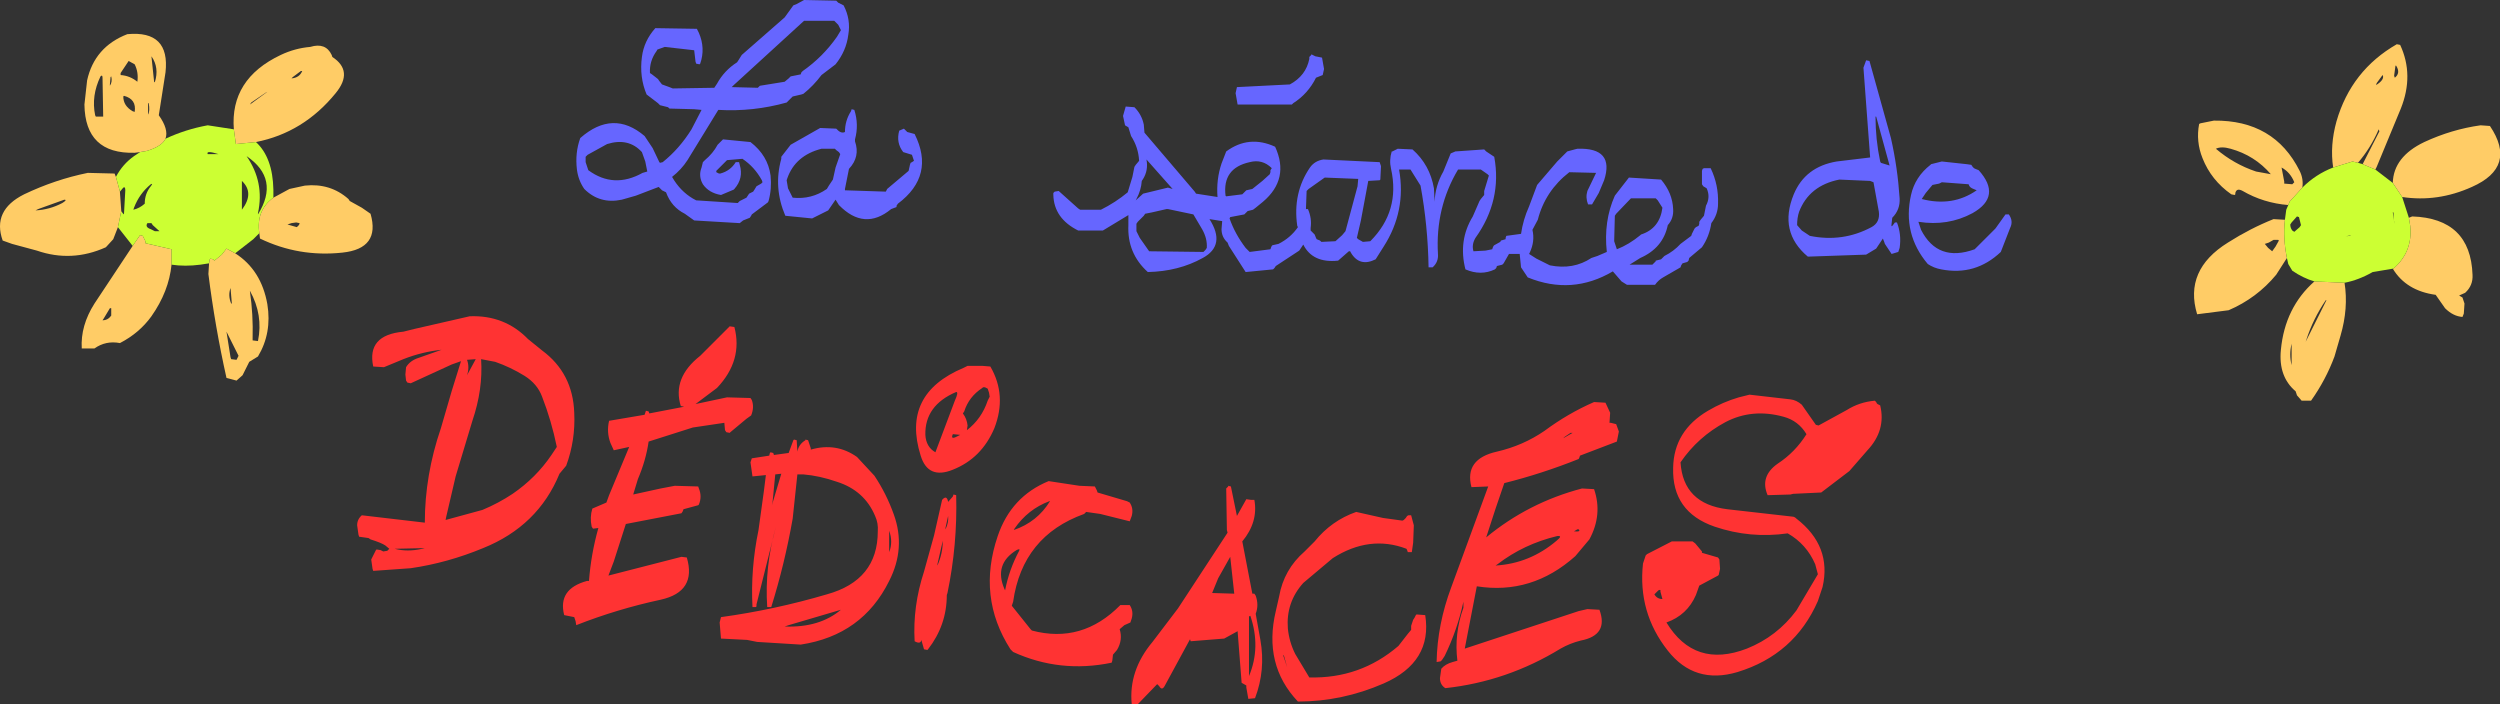 <?xml version="1.0" encoding="UTF-8" standalone="no"?>
<svg xmlns:xlink="http://www.w3.org/1999/xlink" height="52.55px" width="186.55px" xmlns="http://www.w3.org/2000/svg">
  <rect width="100%" height="100%" fill="#333333" stroke="none"/>
  <g transform="matrix(1.0, 0.0, 0.0, 1.0, 93.25, 26.25)">
    <path d="M86.5 -10.0 L86.75 -10.1 Q91.1 -9.95 91.25 -5.75 91.3 -4.95 90.7 -4.4 L90.25 -4.2 90.5 -4.05 90.65 -3.6 90.6 -2.85 90.5 -2.6 Q89.8 -2.65 89.2 -3.25 L88.5 -4.25 Q86.3 -4.55 85.3 -6.2 L85.4 -6.25 Q86.8 -7.5 86.6 -9.4 L86.5 -10.0 M81.7 -5.15 Q82.0 -3.25 81.4 -1.2 L80.95 0.35 Q80.3 2.1 79.2 3.65 L78.5 3.65 78.15 3.25 78.05 2.95 Q76.75 1.85 76.95 -0.15 77.25 -3.3 79.45 -5.25 L81.7 -5.15 M77.4 -7.0 L76.6 -5.75 Q75.15 -4.0 73.05 -3.1 L70.7 -2.8 Q69.7 -6.1 73.0 -8.15 74.65 -9.2 76.4 -9.9 L77.25 -9.85 Q77.1 -8.45 77.4 -7.0 M77.5 -10.95 Q75.65 -11.1 74.1 -12.0 73.65 -12.25 73.55 -11.85 L73.55 -11.75 73.5 -11.7 73.25 -11.75 Q71.75 -12.8 71.1 -14.45 70.6 -15.7 70.85 -17.0 L70.95 -17.05 71.95 -17.25 Q76.45 -17.3 78.35 -13.5 78.65 -12.9 78.55 -12.25 L77.6 -11.2 77.5 -10.95 M80.85 -13.75 Q80.6 -15.4 81.1 -17.2 82.2 -21.0 85.6 -22.95 L85.85 -22.9 Q86.9 -20.65 85.9 -18.15 L84.1 -13.8 84.0 -13.6 83.05 -14.0 84.3 -16.45 84.25 -16.6 Q83.65 -15.2 82.7 -14.1 L82.3 -14.2 80.85 -13.75 M85.3 -12.6 Q85.35 -14.55 87.65 -15.65 89.7 -16.6 91.85 -16.9 L92.55 -16.85 Q94.6 -13.8 91.2 -12.3 88.65 -11.15 86.0 -11.55 L85.3 -12.6 M85.5 -21.35 L85.4 -20.6 85.45 -20.45 Q85.9 -20.8 85.55 -21.35 L85.5 -21.35 M84.05 -19.9 Q84.7 -20.3 84.55 -20.65 L84.5 -20.6 84.1 -20.05 84.05 -19.9 M77.0 -13.75 L77.2 -12.7 77.2 -12.55 77.8 -12.5 77.95 -12.65 Q77.65 -13.4 77.0 -13.75 M76.2 -13.25 Q75.0 -14.65 73.2 -15.15 72.5 -15.35 72.1 -15.15 73.45 -14.0 75.1 -13.45 L76.2 -13.25 M76.4 -8.35 L76.05 -8.15 75.75 -8.05 76.0 -7.75 76.3 -7.5 76.55 -7.85 76.8 -8.3 76.75 -8.35 76.4 -8.35 M80.3 -3.85 Q79.35 -2.45 78.85 -0.9 L78.8 -0.75 80.35 -3.85 80.3 -3.85 M77.75 1.0 L77.75 1.15 77.75 -0.6 Q77.55 0.2 77.75 1.0 M-75.8 -16.6 Q-76.1 -20.35 -72.3 -22.15 -71.25 -22.65 -70.1 -22.75 -68.95 -23.1 -68.5 -22.15 L-68.45 -22.0 Q-66.85 -20.95 -68.2 -19.3 -70.6 -16.35 -74.15 -15.65 L-75.65 -15.5 -75.8 -16.6 M-72.85 -11.5 L-71.65 -12.15 -70.5 -12.4 Q-68.6 -12.6 -67.25 -11.4 L-67.15 -11.25 -66.25 -10.75 -65.6 -10.3 Q-64.85 -7.7 -67.7 -7.4 -70.95 -7.05 -73.85 -8.45 L-73.9 -8.85 Q-74.15 -10.55 -72.85 -11.5 M-75.7 -7.35 Q-73.75 -6.1 -73.3 -3.55 -72.95 -1.4 -74.0 0.35 L-74.65 0.75 -75.15 1.75 -75.6 2.15 -76.35 1.95 Q-77.2 -1.85 -77.7 -5.8 L-77.65 -6.6 -77.6 -6.9 -77.55 -6.95 -77.35 -6.9 -77.25 -6.8 -76.7 -7.25 -76.35 -7.7 -75.7 -7.35 M-80.45 -6.5 Q-80.65 -4.5 -81.95 -2.65 -82.85 -1.4 -84.3 -0.65 -85.35 -0.85 -86.2 -0.25 L-87.15 -0.25 Q-87.25 -1.95 -86.2 -3.6 L-83.35 -7.9 -82.8 -8.7 -82.6 -8.65 -82.4 -8.25 -82.4 -8.1 -80.45 -7.65 -80.45 -6.5 M-84.45 -9.3 L-84.8 -8.4 -85.35 -7.8 Q-87.9 -6.65 -90.5 -7.55 L-92.35 -8.05 -93.05 -8.3 Q-93.85 -10.55 -91.45 -11.75 -89.15 -12.85 -86.7 -13.35 L-84.7 -13.3 -84.6 -13.05 -84.3 -11.95 -84.3 -11.9 -84.2 -10.5 -84.45 -9.3 M-82.8 -14.9 L-83.2 -14.85 Q-86.9 -14.75 -86.95 -18.45 L-86.75 -20.25 Q-86.2 -22.75 -83.75 -23.7 -80.55 -24.0 -80.9 -20.85 L-81.4 -17.65 Q-80.65 -16.6 -80.9 -15.9 -81.15 -15.35 -82.25 -15.0 L-82.8 -14.9 M-73.4 -19.35 L-74.5 -18.6 -74.6 -18.45 -73.3 -19.4 -73.4 -19.35 M-70.7 -20.95 L-70.8 -20.95 -71.4 -20.5 -71.5 -20.4 Q-70.9 -20.45 -70.7 -20.95 M-71.15 -9.65 L-71.5 -9.6 -71.8 -9.5 -71.1 -9.3 -70.95 -9.45 -70.9 -9.55 -70.9 -9.6 -71.15 -9.65 M-81.7 -20.1 Q-81.35 -21.2 -81.95 -22.05 L-81.75 -20.15 -81.7 -20.1 M-83.65 -21.7 L-84.25 -20.8 -84.25 -20.65 Q-83.55 -20.6 -83.0 -20.15 -82.9 -20.85 -83.2 -21.45 L-83.65 -21.7 M-83.2 -17.9 Q-83.05 -18.85 -84.0 -19.1 L-84.05 -19.05 Q-84.05 -18.35 -83.35 -17.95 L-83.2 -17.9 M-82.2 -17.7 Q-82.05 -17.95 -82.15 -18.55 L-82.2 -18.55 -82.2 -17.85 -82.2 -17.7 M-85.05 -19.95 L-85.05 -19.85 Q-84.85 -20.15 -84.95 -20.55 L-85.0 -20.5 -85.05 -19.95 M-85.75 -20.55 Q-86.45 -19.1 -86.15 -17.65 L-86.1 -17.55 -85.55 -17.55 -85.6 -20.45 Q-85.6 -20.7 -85.75 -20.55 M-88.45 -11.35 L-90.4 -10.65 -90.6 -10.55 Q-89.55 -10.6 -88.6 -11.1 -88.2 -11.35 -88.45 -11.35 M-74.6 -4.5 Q-74.35 -2.8 -74.4 -1.0 L-74.4 -0.85 -74.0 -0.8 Q-73.6 -2.75 -74.6 -4.55 L-74.6 -4.5 M-76.05 -4.8 L-76.05 -4.75 Q-76.25 -4.2 -76.0 -3.6 L-75.95 -3.6 -76.05 -4.8 M-75.45 0.3 L-76.35 -1.5 -76.05 0.4 -76.0 0.55 -75.6 0.6 -75.45 0.3 M-85.05 -3.25 L-85.5 -2.5 -85.6 -2.35 Q-85.2 -2.35 -84.95 -2.7 L-84.95 -3.25 -85.05 -3.25" fill="#ffcc66" fill-rule="evenodd" stroke="none"/>
    <path d="M85.3 -6.2 L83.8 -5.95 Q82.75 -5.35 81.7 -5.15 L79.45 -5.25 Q78.6 -5.5 77.8 -6.05 L77.5 -6.55 77.4 -7.0 Q77.1 -8.45 77.25 -9.85 L77.35 -10.6 77.5 -10.95 77.6 -11.2 78.55 -12.25 Q79.55 -13.25 80.85 -13.75 L82.3 -14.2 82.7 -14.1 83.05 -14.0 84.0 -13.6 85.3 -12.6 86.0 -11.55 86.5 -10.0 86.6 -9.4 Q86.8 -7.5 85.4 -6.25 L85.3 -6.2 M77.8 -9.05 L77.95 -8.95 78.35 -9.3 78.45 -9.45 78.3 -10.05 78.15 -10.1 77.75 -9.65 77.65 -9.5 Q77.65 -9.25 77.8 -9.05 M85.3 -10.4 L85.4 -9.7 85.4 -9.55 85.35 -10.4 85.3 -10.4 M82.1 -8.7 L81.8 -8.6 81.6 -8.55 82.2 -8.7 82.1 -8.7 M-74.15 -15.65 Q-72.9 -14.5 -72.85 -12.1 L-72.85 -11.5 Q-74.15 -10.55 -73.9 -8.85 L-74.35 -8.4 -75.7 -7.35 -76.35 -7.7 -76.7 -7.25 -77.25 -6.8 -77.35 -6.9 -77.55 -6.95 -77.6 -6.9 -77.65 -6.6 -78.3 -6.5 Q-79.45 -6.35 -80.45 -6.5 L-80.45 -7.65 -82.4 -8.1 -82.4 -8.25 -82.6 -8.65 -82.8 -8.7 -83.35 -7.9 -84.45 -9.3 -84.2 -10.5 -84.1 -10.35 -84.0 -10.25 -83.9 -12.05 Q-83.9 -12.35 -84.05 -12.25 L-84.3 -11.95 -84.6 -13.05 Q-84.1 -14.0 -83.25 -14.6 L-82.8 -14.9 -82.25 -15.0 Q-81.15 -15.35 -80.9 -15.9 -79.4 -16.6 -77.75 -16.9 L-75.8 -16.6 -75.65 -15.5 -74.15 -15.65 M-75.2 -12.7 L-75.2 -10.65 -75.2 -10.6 Q-74.25 -11.85 -75.2 -12.75 L-75.2 -12.7 M-76.95 -14.75 Q-77.9 -15.05 -77.75 -14.75 L-77.3 -14.75 -76.95 -14.75 M-74.0 -10.25 Q-72.35 -12.9 -74.85 -14.6 -73.5 -12.65 -74.0 -10.35 L-74.0 -10.25 M-82.15 -9.6 L-82.25 -9.6 Q-82.45 -9.3 -82.0 -9.15 L-81.7 -9.0 -81.35 -9.0 -81.85 -9.45 -81.95 -9.6 -82.15 -9.6 M-82.0 -12.35 Q-81.8 -12.6 -82.0 -12.5 -82.85 -11.8 -83.25 -10.75 L-83.3 -10.6 Q-82.85 -10.7 -82.45 -11.05 -82.45 -11.8 -82.0 -12.35" fill="#ccff33" fill-rule="evenodd" stroke="none"/>
    <path d="M54.4 -13.55 Q56.15 -11.6 53.95 -10.35 52.1 -9.35 49.9 -9.7 L49.95 -9.55 50.05 -9.25 50.1 -9.1 Q51.35 -6.65 54.1 -7.65 L55.65 -9.2 56.4 -10.25 56.45 -10.25 56.65 -10.25 Q57.0 -9.75 56.75 -9.25 L56.05 -7.45 Q54.15 -5.65 51.6 -6.15 51.05 -6.25 50.6 -6.55 48.7 -8.8 49.35 -11.7 49.65 -13.05 50.8 -13.95 L50.85 -14.0 51.65 -14.2 53.5 -14.0 53.85 -13.95 53.95 -13.8 54.05 -13.7 54.15 -13.65 54.4 -13.55 M53.65 -12.5 L51.65 -12.65 51.45 -12.55 50.95 -12.45 50.45 -11.85 50.15 -11.4 Q52.45 -10.8 54.25 -12.05 L53.9 -12.2 Q53.7 -12.3 53.65 -12.5 M48.3 -9.65 Q48.65 -8.75 48.5 -7.75 L48.4 -7.45 47.9 -7.3 47.5 -7.9 47.4 -8.05 47.35 -8.2 47.25 -8.45 46.85 -7.85 46.75 -7.7 46.0 -7.25 41.65 -7.1 Q39.45 -8.95 40.6 -11.75 41.45 -13.8 43.8 -14.2 L46.3 -14.5 45.8 -21.2 46.0 -21.75 46.25 -21.7 47.85 -15.95 Q48.35 -13.75 48.5 -11.45 48.55 -10.6 47.95 -10.0 L47.9 -9.55 Q47.85 -9.25 48.0 -9.45 L48.15 -9.65 48.3 -9.65 M46.7 -17.55 Q46.7 -15.85 47.05 -14.2 L47.1 -14.1 47.75 -13.9 46.75 -17.55 46.7 -17.55 M34.4 -13.7 Q35.0 -12.45 34.95 -11.05 34.95 -10.25 34.45 -9.6 34.3 -8.6 33.75 -7.8 L32.8 -7.0 32.75 -6.8 32.7 -6.75 32.65 -6.7 32.3 -6.6 32.2 -6.45 32.15 -6.3 30.85 -5.55 Q30.5 -5.35 30.25 -5.0 L28.15 -5.0 27.75 -5.25 27.1 -6.0 Q24.05 -4.2 20.75 -5.55 L20.65 -5.7 20.25 -6.3 20.15 -7.3 19.35 -7.3 18.95 -6.6 18.85 -6.5 18.45 -6.4 18.4 -6.25 18.3 -6.15 Q17.25 -5.65 16.1 -6.15 15.55 -8.3 16.65 -10.1 L17.15 -11.25 17.25 -11.4 17.5 -11.7 17.5 -12.0 17.85 -13.15 17.75 -13.25 17.25 -13.6 15.55 -13.6 Q13.85 -10.75 14.05 -7.3 14.1 -6.7 13.65 -6.3 L13.35 -6.3 Q13.3 -9.4 12.75 -12.4 L12.0 -13.6 11.15 -13.6 Q11.7 -10.5 10.0 -7.85 L9.4 -6.9 Q8.2 -6.3 7.55 -7.4 L7.5 -7.5 7.4 -7.5 6.6 -6.8 Q4.7 -6.6 4.0 -8.0 L3.7 -7.55 1.95 -6.4 1.85 -6.25 1.75 -6.15 -0.3 -5.95 -1.55 -7.9 -1.65 -8.15 Q-2.1 -8.55 -2.1 -9.15 L-2.05 -9.75 -3.0 -9.9 Q-1.75 -7.95 -3.5 -7.0 -5.3 -6.0 -7.6 -5.95 -9.15 -7.35 -9.05 -9.45 L-9.05 -10.2 -10.95 -9.05 -12.8 -9.05 Q-14.6 -9.95 -14.65 -11.7 L-14.65 -11.85 -14.55 -11.95 -14.25 -12.0 -12.8 -10.7 -12.65 -10.6 -11.1 -10.6 Q-10.0 -11.15 -9.1 -11.9 L-8.75 -13.05 -8.6 -13.8 -8.5 -13.95 -8.25 -14.25 Q-8.3 -15.25 -8.85 -16.1 L-9.05 -16.75 -9.3 -16.9 -9.45 -17.6 -9.25 -18.3 -8.6 -18.25 Q-8.05 -17.7 -7.9 -16.95 L-7.85 -16.35 -4.1 -11.95 -4.0 -11.8 -2.4 -11.55 Q-2.5 -12.85 -2.1 -14.05 L-1.75 -14.95 Q-0.05 -16.2 1.9 -15.3 3.0 -12.9 1.0 -11.2 L0.45 -10.75 0.25 -10.6 -0.15 -10.5 -0.3 -10.35 -0.4 -10.25 -1.45 -10.05 -1.5 -9.95 Q-1.1 -8.8 -0.3 -7.75 L0.0 -7.45 1.55 -7.65 1.6 -7.8 1.65 -7.9 1.7 -7.95 2.15 -8.05 Q3.05 -8.5 3.6 -9.3 L3.55 -9.4 Q3.2 -11.85 4.5 -13.75 4.85 -14.25 5.5 -14.35 L9.7 -14.15 9.8 -13.85 9.75 -12.85 9.7 -12.8 8.85 -12.75 8.3 -9.8 8.0 -8.5 8.1 -8.4 8.45 -8.2 9.0 -8.25 Q11.25 -10.5 10.55 -13.65 10.4 -14.3 10.6 -14.95 L10.65 -14.95 11.05 -15.15 12.15 -15.1 Q13.45 -13.95 13.75 -12.2 L13.8 -11.2 Q13.85 -12.4 14.45 -13.45 L15.0 -14.8 15.35 -14.95 17.5 -15.1 17.65 -14.95 18.25 -14.55 Q18.85 -11.3 16.85 -8.5 16.55 -8.0 16.7 -7.5 L17.6 -7.55 18.1 -7.65 18.15 -7.8 18.2 -7.9 18.25 -7.95 18.7 -8.2 18.75 -8.3 19.1 -8.4 19.1 -8.5 19.15 -8.65 20.25 -8.8 Q20.4 -9.85 20.85 -10.85 L21.45 -12.45 22.95 -14.2 23.7 -14.95 24.25 -15.1 24.45 -15.15 Q27.25 -15.25 26.45 -12.8 L26.05 -11.85 25.55 -11.0 25.5 -11.0 25.25 -11.0 Q25.05 -11.5 25.2 -12.0 L25.85 -13.35 23.85 -13.4 Q22.05 -12.0 21.5 -9.85 L21.1 -9.1 Q21.3 -8.25 20.9 -7.4 L20.85 -7.3 21.4 -6.95 22.4 -6.45 Q24.15 -6.1 25.5 -7.0 L25.95 -7.15 26.65 -7.45 Q26.4 -9.75 27.25 -11.65 L28.3 -13.0 30.7 -12.85 Q31.55 -11.85 31.6 -10.65 31.65 -9.95 31.2 -9.45 30.85 -7.75 29.15 -7.0 L28.35 -6.5 30.05 -6.5 30.2 -6.65 30.3 -6.75 30.3 -6.8 30.7 -6.9 30.85 -7.05 30.9 -7.1 30.95 -7.15 Q31.65 -7.5 32.15 -8.05 L32.95 -8.65 33.0 -8.8 33.15 -9.1 33.2 -9.2 33.3 -9.3 33.5 -9.4 33.55 -9.55 33.55 -9.7 33.65 -9.85 33.9 -10.15 34.05 -10.9 Q34.4 -11.55 34.1 -12.2 L33.85 -12.35 33.75 -12.5 33.75 -13.5 33.8 -13.65 33.9 -13.7 34.4 -13.7 M30.45 -11.3 L30.3 -11.45 28.45 -11.45 27.35 -10.3 27.25 -10.15 27.2 -8.25 27.4 -7.65 Q28.3 -8.0 29.15 -8.7 L29.2 -8.75 Q30.6 -9.2 30.8 -10.75 L30.45 -11.3 M44.0 -12.85 Q41.75 -12.4 41.0 -10.45 40.85 -10.0 40.85 -9.45 L41.2 -9.05 41.8 -8.65 Q44.25 -8.15 46.4 -9.3 47.05 -9.65 46.95 -10.45 L46.55 -12.65 46.3 -12.75 44.0 -12.85 M8.1 -12.9 L5.6 -13.0 4.4 -12.15 4.25 -12.0 4.2 -10.65 4.35 -10.65 Q4.65 -9.95 4.55 -9.25 L4.55 -9.05 4.85 -8.75 4.95 -8.5 5.0 -8.4 5.25 -8.3 5.35 -8.2 6.4 -8.25 6.9 -8.7 7.15 -9.0 8.05 -12.35 8.1 -12.9 M4.6 -22.15 L4.6 -22.2 4.9 -22.05 5.4 -21.95 5.55 -21.1 5.45 -20.65 4.95 -20.45 Q4.35 -19.25 3.25 -18.55 L3.15 -18.45 -0.9 -18.45 -1.05 -19.3 -0.95 -19.75 3.0 -19.95 Q4.2 -20.6 4.45 -21.85 L4.45 -22.0 4.55 -22.1 4.6 -22.15 M-7.95 -12.9 L-8.05 -12.75 Q-8.1 -12.05 -8.45 -11.4 L-8.5 -11.3 -7.95 -11.8 -6.1 -12.25 -5.75 -12.15 -7.7 -14.35 Q-7.55 -13.55 -7.95 -12.9 M-7.9 -10.15 L-8.35 -9.7 -8.45 -9.55 -8.45 -9.4 -8.45 -9.25 -8.45 -9.1 -8.45 -9.0 -8.2 -8.5 -7.5 -7.5 -3.45 -7.45 -3.3 -7.6 -3.2 -7.75 Q-3.15 -8.45 -3.55 -9.15 L-4.2 -10.25 -6.1 -10.65 -6.2 -10.65 -7.3 -10.4 -7.8 -10.3 -7.9 -10.15 M1.5 -13.25 L1.55 -13.4 1.55 -13.55 1.65 -13.7 Q0.95 -14.4 0.0 -14.15 -2.05 -13.7 -1.8 -11.65 L-1.75 -11.6 -0.55 -11.75 -0.4 -11.9 -0.3 -12.0 -0.25 -12.05 0.2 -12.15 0.95 -12.75 1.5 -13.25 M-33.25 -24.7 L-38.5 -19.9 -38.65 -19.75 -36.7 -19.7 -36.6 -19.8 -36.55 -19.85 -34.7 -20.15 -34.4 -20.4 -34.25 -20.55 -33.5 -20.7 -33.45 -20.85 -33.35 -20.95 Q-31.85 -22.0 -30.8 -23.5 L-30.5 -24.0 -30.7 -24.4 -31.0 -24.7 -33.25 -24.7 M-30.85 -26.2 L-30.7 -26.05 -30.3 -25.85 Q-29.75 -24.8 -29.95 -23.65 -30.1 -22.45 -30.9 -21.45 L-31.95 -20.65 Q-32.55 -19.85 -33.3 -19.25 L-33.45 -19.2 -34.1 -19.05 -34.25 -18.9 -34.55 -18.6 Q-37.05 -17.9 -39.65 -18.05 L-41.95 -14.3 Q-42.4 -13.6 -43.1 -13.05 L-42.95 -12.8 Q-42.3 -11.8 -41.3 -11.3 L-38.2 -11.1 -38.05 -11.25 -37.55 -11.5 -37.45 -11.65 -37.35 -11.8 -37.05 -11.95 -36.95 -12.1 -36.8 -12.35 -36.45 -12.55 -36.35 -12.65 -36.4 -12.8 Q-36.95 -13.8 -37.85 -14.4 L-39.0 -14.3 -39.1 -14.2 -39.2 -14.1 -39.8 -13.5 -39.8 -13.4 -39.6 -13.3 -39.5 -13.3 Q-38.75 -13.5 -38.35 -14.15 L-38.3 -14.15 -38.1 -14.15 -38.05 -13.95 Q-37.75 -12.95 -38.45 -12.15 L-38.5 -12.1 -39.45 -11.7 Q-40.35 -11.85 -40.8 -12.5 -41.15 -13.1 -40.9 -13.75 L-40.8 -14.15 -40.65 -14.3 Q-40.05 -14.8 -39.7 -15.45 L-39.65 -15.5 -39.4 -15.75 -39.3 -15.85 -37.25 -15.65 Q-35.95 -14.65 -35.75 -13.15 -35.65 -12.15 -35.9 -11.25 L-35.95 -11.15 -37.15 -10.25 -37.2 -10.15 -37.3 -10.0 -37.8 -9.8 -38.05 -9.6 -41.45 -9.8 -42.15 -10.3 Q-43.15 -10.8 -43.55 -11.9 L-43.85 -12.05 -44.1 -12.3 -45.8 -11.65 -46.85 -11.35 Q-48.5 -11.0 -49.65 -12.15 -50.1 -12.8 -50.2 -13.6 -50.35 -14.85 -49.95 -15.95 -47.5 -18.1 -45.15 -16.1 L-44.55 -15.2 -44.05 -14.15 -44.0 -14.1 -43.8 -14.15 Q-42.55 -15.15 -41.65 -16.6 L-40.9 -18.05 -41.45 -18.1 -43.3 -18.15 -43.4 -18.25 -44.0 -18.4 -44.15 -18.55 -45.0 -19.2 Q-45.55 -20.5 -45.35 -22.0 -45.2 -23.2 -44.35 -24.15 L-41.25 -24.1 -41.1 -23.8 Q-40.6 -22.65 -41.0 -21.5 L-41.05 -21.45 -41.3 -21.5 -41.35 -21.65 -41.45 -22.5 -43.65 -22.75 -44.2 -22.55 -44.25 -22.45 Q-44.8 -21.7 -44.75 -20.8 L-44.6 -20.7 -44.15 -20.35 -44.05 -20.2 -43.85 -19.95 -43.3 -19.75 -43.05 -19.65 -39.95 -19.7 -39.75 -20.0 Q-39.2 -21.0 -38.25 -21.6 L-38.15 -21.75 -37.9 -22.15 -34.7 -24.95 -34.05 -25.85 -33.8 -25.95 -33.25 -26.25 -30.85 -26.2 M-30.85 -16.65 Q-30.5 -16.25 -30.2 -16.4 -30.2 -17.25 -29.75 -17.95 L-29.7 -18.1 -29.5 -18.05 Q-29.15 -16.95 -29.45 -15.85 L-29.45 -15.7 Q-29.05 -14.55 -29.9 -13.65 L-30.2 -12.15 -30.2 -12.05 -27.15 -11.95 -27.1 -12.05 -27.05 -12.15 -25.45 -13.5 -25.35 -13.95 -25.3 -14.1 -25.2 -14.15 -25.05 -14.25 -25.15 -14.55 -25.2 -14.7 -25.85 -14.9 Q-26.4 -15.6 -26.15 -16.5 L-25.8 -16.65 -25.65 -16.5 -25.55 -16.4 -25.0 -16.25 Q-23.45 -13.15 -26.25 -11.05 L-26.35 -10.9 -26.35 -10.8 -26.75 -10.65 Q-28.75 -9.0 -30.65 -10.95 L-30.9 -11.35 -31.45 -10.55 -32.65 -9.95 -34.65 -10.15 Q-35.55 -12.25 -34.95 -14.4 L-34.95 -14.55 -34.25 -15.45 -32.05 -16.7 -30.85 -16.65 M-30.65 -14.9 L-30.85 -15.05 -30.95 -15.15 -31.9 -15.15 -31.95 -15.15 Q-33.9 -14.65 -34.5 -12.95 L-34.55 -12.8 -34.45 -12.2 -34.1 -11.5 Q-32.7 -11.35 -31.55 -12.15 L-31.4 -12.4 -31.2 -12.7 -31.1 -12.85 -30.9 -13.75 -30.55 -14.75 -30.65 -14.9 M-45.35 -14.9 Q-46.35 -16.0 -47.95 -15.5 L-49.4 -14.7 -49.55 -14.55 -49.55 -14.15 -49.35 -13.55 Q-47.45 -12.15 -45.3 -13.35 L-44.95 -13.45 -45.1 -14.2 -45.35 -14.9" fill="#6666ff" fill-rule="evenodd" stroke="none"/>
    <path d="M42.45 5.5 L44.55 4.35 Q45.5 3.75 46.65 3.65 L46.75 3.75 46.8 3.85 46.85 3.9 47.05 4.0 Q47.5 5.85 46.1 7.35 L44.75 8.9 42.65 10.5 40.55 10.6 40.35 10.65 38.65 10.7 Q38.05 9.3 39.4 8.35 40.7 7.5 41.55 6.15 40.95 5.15 39.85 4.85 37.5 4.2 35.5 5.25 33.45 6.35 32.15 8.25 32.35 11.35 35.65 11.75 L40.5 12.3 Q40.65 12.3 40.8 12.45 43.45 14.5 42.75 17.55 L42.4 18.6 Q40.65 22.6 36.4 23.9 33.2 24.85 31.2 22.3 28.95 19.45 29.35 15.8 L29.55 15.2 29.65 15.1 31.5 14.15 33.05 14.15 33.25 14.3 33.75 14.9 33.75 15.0 34.95 15.35 35.05 15.5 35.1 16.2 35.0 16.65 34.95 16.7 33.55 17.45 33.3 18.15 Q32.65 19.65 31.1 20.2 33.2 23.65 37.1 22.15 39.35 21.25 40.8 19.3 L42.4 16.6 42.2 15.85 Q41.55 14.35 40.15 13.55 37.35 13.95 34.7 13.05 31.5 11.95 31.6 8.65 31.65 5.9 34.2 4.4 35.3 3.75 36.5 3.4 L37.3 3.2 40.35 3.55 Q40.8 3.6 41.2 3.95 L42.25 5.45 42.45 5.5 M27.4 6.7 L24.65 7.75 24.6 7.9 24.55 8.0 Q21.8 9.1 19.0 9.8 L18.35 11.7 17.65 13.85 Q20.8 11.25 24.8 10.2 L25.7 10.25 Q26.35 12.15 25.35 14.0 L24.3 15.25 Q21.05 18.15 16.95 17.5 L16.05 22.15 24.55 19.35 25.2 19.2 26.1 19.25 Q26.8 21.15 24.7 21.55 23.9 21.75 23.2 22.15 19.2 24.6 14.6 25.1 14.2 24.85 14.2 24.35 L14.3 23.65 Q14.6 23.3 15.15 23.15 L15.5 23.05 Q15.25 21.05 15.95 19.1 L15.95 18.65 Q15.5 20.75 14.55 22.7 L14.35 23.0 14.25 23.1 13.95 23.15 Q14.0 20.35 15.05 17.55 L17.8 10.05 16.55 10.1 Q16.0 8.0 18.45 7.45 20.4 7.0 22.0 5.9 23.75 4.6 25.7 3.75 L26.55 3.8 26.9 4.55 26.85 5.3 26.95 5.3 27.35 5.4 27.55 5.95 27.4 6.7 M30.8 18.45 L30.65 17.9 Q30.7 17.7 30.5 17.8 L30.3 18.0 30.2 18.1 Q30.4 18.45 30.8 18.45 M-8.95 11.25 Q-8.65 11.7 -8.8 12.25 L-8.95 12.65 -11.15 12.1 -12.2 11.95 -12.3 12.05 -12.35 12.1 Q-16.95 13.75 -17.65 18.65 L-17.75 18.95 -16.35 20.7 -16.25 20.8 Q-12.5 21.8 -9.65 18.9 L-8.95 18.9 Q-8.65 19.35 -8.8 19.9 L-8.9 20.2 -9.35 20.4 -9.7 20.7 Q-9.45 21.5 -9.9 22.25 L-10.2 22.6 -10.25 23.05 -10.3 23.2 Q-14.15 24.0 -17.65 22.4 L-17.85 22.2 Q-20.35 18.3 -18.8 13.75 -17.8 10.8 -15.0 9.65 L-12.7 10.0 -11.55 10.05 -11.4 10.35 -11.35 10.5 -9.15 11.15 -8.95 11.25 M4.85 14.15 Q6.1 12.6 7.95 11.95 L9.95 12.4 11.4 12.6 11.5 12.55 11.65 12.4 11.75 12.25 11.85 12.2 12.05 12.2 12.25 12.95 12.2 14.25 12.1 14.95 12.05 14.95 11.8 14.95 11.75 14.8 11.7 14.7 Q8.95 13.65 6.2 15.4 L4.0 17.25 Q2.7 18.7 2.85 20.65 2.95 21.65 3.4 22.55 L4.45 24.3 Q8.25 24.4 11.1 21.95 L11.8 21.05 12.05 20.75 12.05 20.45 12.15 20.15 12.2 20.0 12.3 19.85 12.4 19.65 12.45 19.6 13.1 19.65 Q13.65 23.15 10.0 24.75 6.9 26.1 3.6 26.1 1.0 23.35 1.95 19.35 L2.2 18.25 Q2.55 16.25 4.1 14.9 L4.85 14.15 M0.35 11.05 Q0.65 12.7 -0.55 14.15 L0.2 18.05 0.35 18.05 0.45 18.2 Q0.7 18.9 0.45 19.55 L0.8 21.5 Q1.2 23.75 0.4 25.85 L-0.1 25.9 -0.25 25.05 -0.25 24.9 -0.6 24.7 -0.9 20.85 -1.9 21.4 -4.4 21.6 -4.45 21.45 -6.35 24.95 Q-6.55 25.3 -6.75 24.95 L-6.9 24.8 -6.95 24.85 -8.35 26.3 -8.8 26.3 Q-9.05 23.8 -7.25 21.65 L-5.35 19.15 -1.65 13.5 -1.7 13.3 -1.75 10.2 -1.65 10.1 -1.6 10.05 -1.6 10.0 -1.4 10.05 -0.95 12.25 -0.25 11.0 0.1 11.05 0.35 11.05 M-0.05 19.75 L-0.05 24.05 -0.05 24.2 Q0.85 22.05 0.05 19.7 L-0.05 19.75 M-1.15 18.05 L-1.45 15.3 -2.35 16.9 -2.8 18.0 -1.15 18.05 M23.5 6.35 L23.4 6.45 24.1 6.05 23.95 6.05 23.5 6.35 M24.2 13.4 Q24.75 13.45 24.55 13.25 L24.45 13.25 24.2 13.4 M22.95 13.75 Q20.45 14.35 18.5 15.85 L18.35 15.95 Q20.9 15.8 22.9 14.1 23.4 13.7 22.95 13.75 M-38.45 -1.85 Q-37.8 0.65 -39.75 2.7 L-41.35 3.9 -39.0 3.4 -37.25 3.45 -37.15 3.6 Q-36.95 4.15 -37.2 4.75 L-37.55 5.0 -38.75 6.0 -38.8 6.05 -39.05 6.0 -39.15 5.85 -39.2 5.3 -41.55 5.65 -44.85 6.7 Q-45.05 8.1 -45.65 9.5 L-46.0 10.65 -43.95 10.2 -42.9 10.0 -41.15 10.05 -41.1 10.2 Q-40.85 10.8 -41.1 11.4 L-41.15 11.45 -42.25 11.75 -42.3 11.9 -42.4 12.05 -46.55 12.85 -47.45 15.65 -47.85 16.7 -42.4 15.3 -42.0 15.35 Q-41.25 17.9 -43.95 18.5 -47.2 19.2 -50.25 20.4 L-50.3 20.1 -50.4 19.8 -51.15 19.65 Q-51.65 17.7 -49.45 17.1 L-49.3 17.1 Q-49.15 15.1 -48.6 13.15 L-49.0 13.2 -49.1 13.05 Q-49.25 12.35 -49.05 11.7 L-48.0 11.25 -47.8 10.7 -46.3 7.1 -47.45 7.35 -47.7 6.8 Q-48.0 6.0 -47.8 5.15 L-45.15 4.7 -45.05 4.4 -44.85 4.45 -44.8 4.6 -42.2 4.1 -42.45 4.05 Q-43.1 1.95 -41.0 0.3 L-40.35 -0.35 -38.8 -1.9 -38.45 -1.85 M-37.15 7.95 L-35.85 7.75 -35.8 7.55 -35.75 7.5 -35.55 7.55 -35.5 7.7 -34.4 7.55 -34.05 6.6 -34.0 6.55 -33.8 6.6 -33.75 7.45 Q-33.65 6.9 -33.15 6.6 L-33.15 6.55 -32.95 6.6 -32.75 7.2 -32.75 7.3 Q-30.85 6.75 -29.3 7.85 L-28.0 9.25 Q-27.1 10.6 -26.55 12.15 -25.65 14.65 -26.9 17.1 -28.9 21.15 -33.5 21.85 L-36.75 21.65 -37.5 21.5 -39.45 21.4 -39.55 20.2 -39.45 19.8 Q-35.45 19.25 -31.55 18.1 -27.75 17.05 -27.75 13.4 -27.7 12.8 -27.95 12.25 -28.75 10.35 -30.8 9.7 -32.1 9.25 -33.3 9.15 L-33.75 9.15 -34.1 12.45 Q-34.7 15.85 -35.7 19.05 L-36.0 19.05 Q-36.2 16.05 -35.35 13.05 L-36.8 18.85 -36.8 19.0 -36.85 19.05 -37.1 19.05 Q-37.25 16.2 -36.65 13.3 L-36.25 10.4 -36.1 9.2 -37.1 9.3 -37.25 8.25 -37.15 7.95 M-52.8 3.35 Q-53.15 2.4 -54.1 1.8 -55.15 1.15 -56.3 0.75 L-57.35 0.55 Q-57.2 2.8 -58.0 5.15 L-59.25 9.3 -59.95 12.3 -60.0 12.55 -57.25 11.8 Q-56.05 11.3 -55.0 10.6 -53.25 9.4 -52.1 7.7 L-51.7 7.1 Q-52.1 5.15 -52.8 3.35 M-51.0 8.5 L-51.5 9.1 Q-53.1 13.0 -57.2 14.65 -59.85 15.75 -62.6 16.15 L-65.4 16.35 -65.45 16.2 -65.55 15.5 -65.2 14.8 -65.15 14.75 -64.85 14.8 -64.65 14.9 -64.35 14.85 -64.2 14.7 -64.5 14.45 Q-64.8 14.25 -65.6 14.0 L-65.75 13.9 -66.45 13.8 -66.5 13.65 -66.6 12.95 Q-66.6 12.5 -66.25 12.2 L-61.55 12.75 Q-61.55 9.2 -60.35 5.7 L-59.55 2.95 -58.85 0.7 -59.55 0.95 -62.6 2.35 -62.85 2.3 -62.95 2.15 -63.0 1.7 -62.95 1.15 Q-62.65 0.65 -62.0 0.45 L-60.3 -0.15 Q-61.75 0.0 -63.15 0.55 L-64.6 1.15 -65.4 1.1 Q-65.9 -1.25 -63.15 -1.5 L-62.35 -1.7 -58.2 -2.65 Q-55.6 -2.75 -53.85 -0.95 L-52.8 -0.1 Q-50.5 1.6 -50.4 4.55 -50.3 6.6 -51.0 8.5 M-35.6 11.2 L-35.65 11.45 -34.95 9.1 -35.4 9.15 -35.6 11.2 M-34.7 20.5 Q-32.1 20.6 -30.5 19.25 L-34.4 20.4 -34.7 20.5 M-19.75 2.65 L-19.9 2.65 -19.95 2.7 Q-20.95 3.35 -21.3 4.45 L-21.4 4.6 Q-21.1 5.0 -21.05 5.5 L-21.1 5.85 Q-20.0 5.0 -19.55 3.65 L-19.4 3.35 -19.45 3.05 -19.55 2.75 -19.75 2.65 M-19.35 1.1 Q-18.1 3.25 -19.05 5.7 -20.0 7.95 -22.15 8.8 -24.0 9.55 -24.55 7.75 -26.0 3.15 -21.35 1.2 L-21.05 1.05 -19.95 1.05 -19.35 1.1 M-21.9 3.0 Q-24.25 4.0 -24.2 6.2 -24.15 7.1 -23.45 7.5 L-22.0 3.65 Q-21.7 3.0 -21.9 3.0 M-22.1 6.15 L-22.15 6.15 Q-22.35 6.6 -21.8 6.3 L-21.6 6.2 -22.1 6.15 M-26.9 14.95 Q-26.6 14.2 -26.9 13.35 L-26.9 14.8 -26.9 14.95 M-23.3 15.95 Q-22.9 15.05 -22.9 14.1 L-23.3 15.85 -23.3 15.95 M-23.55 13.7 L-22.95 11.05 Q-22.6 10.65 -22.5 11.2 L-22.15 10.8 -22.1 10.65 -21.9 10.7 Q-21.8 14.4 -22.55 18.0 L-22.6 18.15 Q-22.6 20.4 -24.0 22.2 L-24.05 22.25 -24.3 22.2 -24.5 21.5 Q-24.55 21.85 -25.0 21.6 -25.15 19.0 -24.3 16.4 L-23.55 13.7 M-17.4 14.8 Q-19.1 15.85 -18.3 17.7 L-18.25 17.8 Q-17.95 16.25 -17.2 14.85 -17.1 14.65 -17.4 14.8 M-14.95 11.15 Q-16.55 11.75 -17.55 13.2 L-17.6 13.3 Q-15.85 12.7 -14.9 11.15 L-14.95 11.15 M-22.7 13.15 L-22.7 13.25 Q-22.45 12.75 -22.5 12.25 L-22.7 13.15 M2.75 23.4 L2.8 23.55 2.55 22.65 2.5 22.65 2.75 23.4 M-58.4 0.6 Q-58.2 1.15 -58.4 1.75 L-57.75 0.55 -58.4 0.6 M-61.55 14.65 L-63.8 14.7 Q-62.85 14.95 -61.75 14.7 L-61.55 14.65" fill="#ff3333" fill-rule="evenodd" stroke="none"/>
  </g>
</svg>
